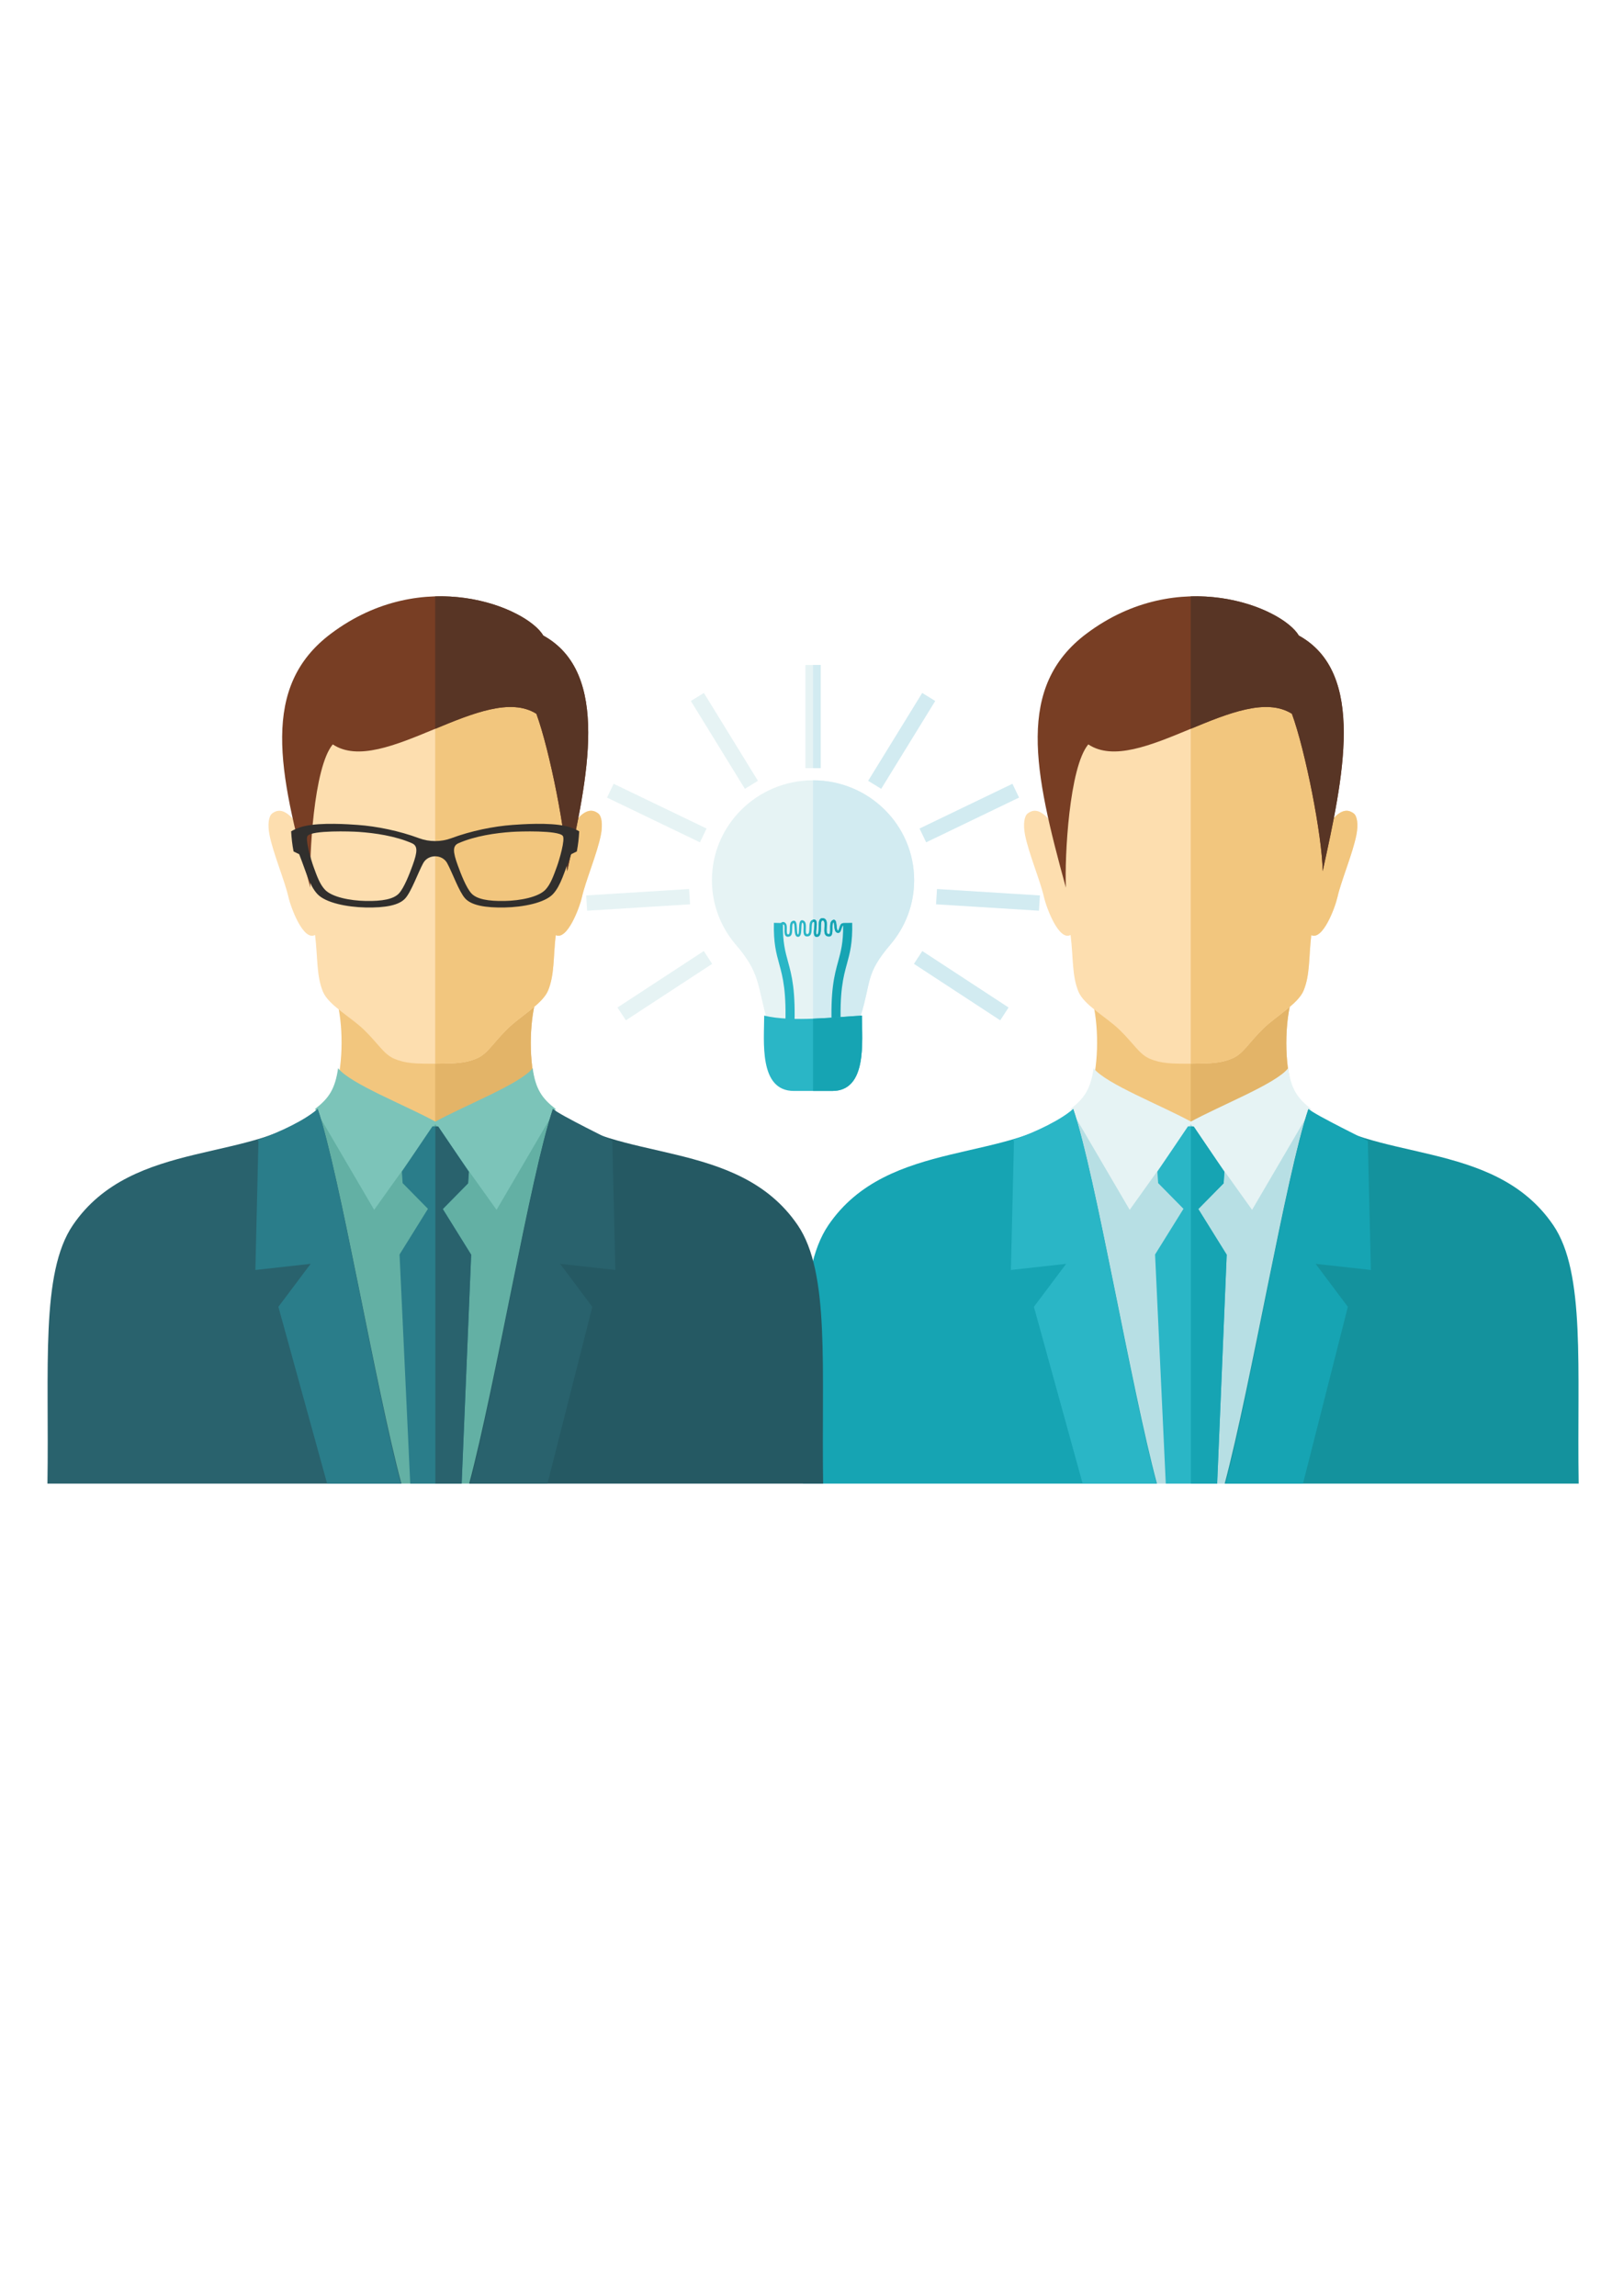 <?xml version="1.0" encoding="UTF-8"?>
<!DOCTYPE svg PUBLIC "-//W3C//DTD SVG 1.1//EN" "http://www.w3.org/Graphics/SVG/1.1/DTD/svg11.dtd">
<!-- Creator: CorelDRAW -->
<svg xmlns="http://www.w3.org/2000/svg" xml:space="preserve" width="210mm" height="297mm" version="1.1" style="shape-rendering:geometricPrecision; text-rendering:geometricPrecision; image-rendering:optimizeQuality; fill-rule:evenodd; clip-rule:evenodd"
viewBox="0 0 21000 29700"
 xmlns:xlink="http://www.w3.org/1999/xlink"
 xmlns:xodm="http://www.corel.com/coreldraw/odm/2003">
 <defs>
  <style type="text/css">
   <![CDATA[
    .fil7 {fill:#FDDEAF}
    .fil4 {fill:#F2C67E}
    .fil0 {fill:#E6F3F4}
    .fil5 {fill:#E3B468}
    .fil1 {fill:#D2EBF1}
    .fil6 {fill:#B7DFE4}
    .fil8 {fill:#783E24}
    .fil9 {fill:#583525}
    .fil12 {fill:#7CC4B9}
    .fil11 {fill:#63B0A4}
    .fil2 {fill:#2AB6C6}
    .fil16 {fill:#312F2D}
    .fil3 {fill:#16A4B3}
    .fil10 {fill:#14929D}
    .fil14 {fill:#2A7D8A}
    .fil13 {fill:#29626D}
    .fil15 {fill:#255963}
   ]]>
  </style>
 </defs>
 <g id="Слой_x0020_1">
  <path class="fil0" d="M10421.07 8602.9l197.94 0 0 1334.4 -197.94 0 0 -1334.4zm-1313.48 361.54l-168.47 104 698.94 1136.39 168.73 -103.73 -699.2 -1136.66 0 0zm-1167.51 1175.2l-85.91 178.47 1202.37 578.76 85.85 -178.47 -1202.31 -578.76 0 0zm-355.55 1444.13l12.03 197.74 1332.1 -82.82 -12.3 -197.74 -1331.83 82.82 0 0zm405.15 1449.98l108.61 165.7 1116.52 -730.58 -108.41 -165.64 -1116.72 730.52 0 0zm2530.26 -2939.36c722.62,0 1308.35,578.75 1308.35,1292.62 0,316.55 -115.06,606.58 -306.55,831.49 -335.1,393.58 -239.71,470.41 -396.8,961.94 -87.75,274.51 -396.6,328.12 -605,328.12 -210.05,0 -515.67,-16.51 -592.7,-297.73 -130.91,-476.66 -92.62,-624.27 -404.96,-987.72 -193.79,-225.31 -310.76,-517.25 -310.76,-836.1 0,-713.87 585.99,-1292.62 1308.42,-1292.62l0 0z"/>
  <path class="fil1" d="M10519.94 8602.9l99.07 0 0 1334.4 -99.07 0 0 -1334.4zm2530.19 4430.85l-1116.46 -730.52 -108.34 165.64 1116.46 730.58 108.34 -165.7 0 0zm405.42 -1449.72l-12.3 197.48 -1331.84 -82.82 12.31 -197.74 1331.83 83.08 0 0zm-355.75 -1444.39l85.84 178.21 -1202.04 579.02 -85.91 -178.47 1202.11 -578.76 0 0zm-1167.51 -1175.2l-699.2 1136.66 168.66 103.73 699.27 -1136.39 -168.73 -104 0 0zm-1412.35 1129.95c722.62,0 1308.35,578.75 1308.35,1292.62 0,316.75 -115.06,606.58 -306.29,831.23 -325.62,382.72 -245.1,466.27 -384.3,921.09l14.61 -0.66c0,328.58 72.88,974.63 -384.5,974.63l-247.87 0 0 -934.96 0 -1249.21 0 -32.04 0 -1802.7 0 0z"/>
  <path class="fil2" d="M10277.2 13317.99c21.12,-504.02 -32.96,-701.24 -81.96,-880.17 -35.46,-128.8 -67.96,-247.67 -64.47,-478.3 4.87,-0.46 9.47,0.92 13.68,5.79 6.97,8.35 6.51,32.49 6.05,57.29 -0.46,16.25 -0.92,32.96 1.12,47.17l0 0c3.75,30.85 16.25,52.63 51.77,48.22 45.46,-5.79 45.92,-54.08 46.64,-102.56 0.27,-33.88 0.73,-68.21 17.63,-74.27 2.3,-0.65 4.41,2.11 5.79,6.52 5.13,14.6 6.51,39.66 7.7,65.19 2.56,52.69 5.06,106.56 44.34,106.56 38.74,-0.26 41.04,-55.52 43.35,-109.59 1.18,-28.29 2.36,-56.57 8.15,-70.52 1.38,-3.02 3.03,-4.67 5.07,-3.68 17.63,7.37 16.25,43.81 15.13,78.41 -0.73,16.25 -1.45,32.23 -0.26,46.18 2.76,33.16 14.86,57.1 52.23,53.81 50.78,-4.41 52.23,-55.91 53.61,-107.88 0.92,-37.83 2.3,-75.92 24.8,-80.06 5.33,-0.92 7.89,3.22 9.27,10.2 3.03,16.51 0.27,43.15 -2.3,69.59 -3.02,27.9 -5.79,55.72 -2.76,76.18 4.14,25.72 16.25,41.25 43.35,37.1 46.18,-7.17 46.71,-66.11 47.17,-123.67 0.19,-20.66 0.19,-41.31 2.96,-58.28 2.56,-18.29 8.15,-31.12 21.11,-29.21 25.59,3.68 23.49,45.46 21.18,87.03 -3.02,54.53 -6.05,109.26 44.74,118.8 35.78,6.71 50.39,-11.84 55.98,-41.77 3.22,-16.97 2.96,-37.63 2.76,-58.48 -0.72,-34.8 -1.18,-71.24 14.14,-82.16 1.19,-1.19 -0.46,-4.67 0.46,-3.49 4.41,6.51 6.52,26.45 8.62,47.56l0 0.27c3.95,39.2 8.09,82.16 37.56,90.71 36.25,10.46 46.64,-21.77 57.1,-54.73 6.05,-19.08 12.3,-38.55 20.4,-38.29l49.46 -0.26 0 -29.93 -49.46 0c-30.13,0 -39.67,29.93 -48.95,59.2 -6.05,19.01 -11.84,37.57 -19.93,35.26l0 0c-10.26,-3.02 -13.48,-35.26 -16.25,-64.99 -2.56,-25.33 -5.13,-49.4 -14.4,-62.16 -10,-13.95 -23.42,-17.24 -42.24,-3.49 -27.82,20.19 -27.16,64.47 -26.44,106.7 0.2,19.27 0.46,38.55 -2.3,52.69 -2.11,12.56 -7.9,20.46 -20.92,17.89 -24.8,-4.67 -22.76,-46.44 -20.39,-87.95 2.96,-55.26 5.98,-110.25 -46.64,-118.14 -35.99,-5.33 -50.13,18.81 -55.52,54.53 -2.77,18.55 -2.77,40.39 -3.03,62.43 -0.2,45.06 -0.92,90.97 -21.58,94.2 -5.33,0.72 -8.09,-4.15 -9.27,-12.04l0 0c-2.77,-16.71 0,-42.5 2.56,-68.22 3.03,-28.81 6.05,-57.56 2.31,-78.21 -4.61,-24.87 -17.17,-39.21 -44.28,-34.34 -46.44,8.81 -47.82,58.94 -49.2,108.8 -0.92,38.29 -2.11,76.64 -25.99,78.68 -13.94,1.18 -18.61,-10.39 -19.73,-26.44l0 -0.2c-1.18,-12.57 -0.72,-27.43 0,-42.23 1.58,-45.07 3.22,-91.9 -33.42,-107.23 -22.3,-9.28 -35.98,-0.26 -44.34,19.73l0 0c-7.89,19.02 -9.27,49.67 -10.46,80.98 -1.64,39.93 -3.22,80.52 -13.41,80.52 -10.46,0 -12.57,-39.21 -14.41,-77.75 -1.38,-27.63 -2.76,-55.26 -9.08,-73.55 -7.89,-21.84 -20.85,-33.22 -44.07,-25.06 -36.91,12.76 -37.63,58.02 -37.83,102.36 -0.46,35.45 -0.92,70.25 -20.39,72.82 -12.1,1.64 -16.71,-8.09 -18.35,-22.04l0 0c-1.65,-12.5 -1.39,-27.63 -0.93,-42.96 0.66,-30.39 1.12,-60.32 -13.02,-77.03 -24.8,-29.01 -45.92,-19.73 -65.91,-5.52l-87.96 -2.11c-5.98,259.64 29.48,389.37 68.02,530.27 46.84,170.58 98.15,358.32 77.96,844.72l117.68 4.6z"/>
  <path class="fil3" d="M10762.87 13317.99c-21.11,-504.02 32.96,-701.24 81.97,-880.17 34.53,-126.23 66.83,-243 64.47,-464.36l0 0c-8.1,-0.26 -14.35,19.21 -20.4,38.29 -10.46,32.96 -20.85,65.19 -57.1,54.73 -29.47,-8.55 -33.61,-51.51 -37.56,-90.71l0 -0.27c-2.1,-21.11 -4.21,-41.05 -8.62,-47.56 -0.92,-1.18 0.73,2.3 -0.46,3.49 -15.32,10.92 -14.86,47.36 -14.14,82.16 0.2,20.85 0.46,41.51 -2.76,58.48 -5.59,29.93 -20.2,48.48 -55.98,41.77 -50.79,-9.54 -47.76,-64.27 -44.74,-118.8 2.31,-41.57 4.41,-83.35 -21.18,-87.03 -12.96,-1.91 -18.55,10.92 -21.11,29.21 -2.77,16.97 -2.77,37.62 -2.96,58.28 -0.46,57.56 -0.99,116.5 -47.17,123.67 -27.1,4.15 -39.21,-11.38 -43.35,-37.1 -3.03,-20.46 -0.26,-48.28 2.76,-76.18 2.57,-26.44 5.33,-53.08 2.3,-69.59 -1.38,-6.98 -3.94,-11.12 -9.27,-10.2 -2.76,0.46 -5.33,1.64 -7.43,3.03l0 -32.04 1.9 -0.46c27.11,-4.87 39.67,9.47 44.28,34.34 3.74,20.65 0.72,49.4 -2.31,78.21 -2.56,25.72 -5.33,51.51 -2.56,68.22l0 0c1.18,7.89 3.94,12.76 9.27,12.04 20.66,-3.23 21.38,-49.14 21.58,-94.2 0.26,-22.04 0.26,-43.88 3.03,-62.43 5.39,-35.72 19.53,-59.86 55.52,-54.53 52.62,7.89 49.6,62.88 46.64,118.14 -2.37,41.51 -4.41,83.28 20.39,87.95 13.02,2.57 18.81,-5.33 20.92,-17.89 2.76,-14.14 2.5,-33.42 2.3,-52.69 -0.72,-42.23 -1.38,-86.51 26.44,-106.7 18.82,-13.75 32.24,-10.46 42.24,3.49 9.27,12.76 11.84,36.83 14.4,62.16 2.77,29.73 5.99,61.97 16.25,64.99l0 0c8.09,2.31 13.88,-16.25 19.93,-35.26 9.28,-29.27 18.82,-59 48.48,-59.2l0 -2.11 117.69 -2.76c6.05,259.64 -29.47,389.37 -68.02,530.27 -46.84,170.58 -98.15,358.32 -77.95,844.72l-117.69 4.6z"/>
  <path class="fil2" d="M11152.31 13138.67c0,328.58 73.08,974.63 -384.5,974.63l-495.48 0c-457.65,0 -384.56,-646.05 -384.56,-974.63 361.54,88.41 958.91,15.52 1264.54,0z"/>
  <path class="fil3" d="M11152.31 13138.67c0,328.58 72.88,974.63 -384.5,974.63l-247.67 0 0 -934.96c239.97,-8.62 474.62,-31.84 632.17,-39.67z"/>
  <path class="fil4" d="M16740.66 14141.19c85.45,226.23 433.97,503.31 835.24,649.28 1472.48,536.32 2103.46,496.85 2571.97,1868.35 -636.05,676.71 -1415.58,1216.98 -2289.76,1572.53l-4898.5 0c-801.29,-325.82 -1522.79,-806.88 -2127.53,-1405.64 37.56,-2370.54 2651.36,-993.05 3267.22,-2684.52 115.58,-318.19 120.9,-816.69 47.36,-1145.53l1273.35 24.4 1273.55 -24.4c-73.54,328.84 -72.36,828.73 47.1,1145.53z"/>
  <path class="fil5" d="M16740.66 14141.19c68.74,182.16 303.13,404.24 612.7,538.83 1525.83,664.4 2632.09,625.39 2794.51,1978.8 -636.05,676.71 -1415.58,1216.98 -2289.76,1572.53l-2451.32 0 0 -5211.55 13.22 0.26 1273.55 -24.4c-73.54,328.84 -72.36,828.73 47.1,1145.53z"/>
  <polygon class="fil6" points="13886.49,14374.59 15416.06,14538.46 16964.85,14364.66 16821.71,19193.03 14045.49,19193.03 "/>
  <path class="fil7" d="M15439.75 13759.85c-7.24,0.46 -14.41,0.46 -21.58,0.73 -264.58,1.64 -396.14,-2.77 -540.01,-63.35 -138.8,-59.21 -206.36,-195.64 -397.59,-379.7 -162.42,-156.63 -454.36,-316.28 -525.6,-486.85 -86.31,-207.68 -65.91,-433.71 -102.82,-735.65 -150.84,83.08 -312.14,-348.78 -344.37,-490.61 -47.1,-208.86 -197.74,-564.34 -244.84,-802.94 -26.71,-136.43 -10.46,-245.04 35.52,-279.18 100.45,-74.93 204.19,-30.85 356.21,181.76 -8.81,-301.75 -12.76,-556.06 25.33,-775.38 208.4,-1194.41 3127.76,-1863.95 3454.5,-5.53 38.55,219.26 35.26,474.1 26.91,776.7 150.64,-209.06 253.46,-252.01 353.45,-177.55 45.98,34.14 62.42,142.75 35.26,279.18 -46.84,238.6 -197.48,594.08 -244.58,802.94 -31.78,140.19 -190.05,563.69 -339.31,493.18 -33.15,292.6 -15.06,512.84 -99.07,717.29 -70.78,171.3 -360.62,333.05 -522.11,491.06 -190.31,186.56 -257.41,323.06 -395.49,384.31 -138.27,60.32 -265.23,68.48 -509.81,69.59z"/>
  <path class="fil4" d="M15439.75 13759.85c-7.24,0.46 -14.41,0.46 -21.58,0.73l-11.38 0 0 -4983.42c782.48,-68.88 1567.33,233.92 1727.71,1145.99 38.55,219.26 35.26,474.1 26.91,776.7 150.64,-209.06 253.46,-252.01 353.45,-177.55 45.98,34.14 62.42,142.75 35.26,279.18 -46.84,238.6 -197.48,594.08 -244.58,802.94 -31.78,140.19 -190.05,563.69 -339.31,493.18 -33.15,292.6 -15.06,512.84 -99.07,717.29 -70.78,171.3 -360.62,333.05 -522.11,491.06 -190.31,186.56 -257.41,323.06 -395.49,384.31 -138.27,60.32 -265.23,68.48 -509.81,69.59z"/>
  <path class="fil0" d="M16667.58 13819.06c38.09,267.8 119.52,390.81 297.73,526.32l-764.66 1305.85 -808.99 -1132.25c402.19,-221.62 1119.03,-497.77 1275.92,-699.92z"/>
  <path class="fil0" d="M14150.34 13819.06c-38.28,267.8 -119.72,390.81 -297.93,526.32l764.66 1305.85 809.19 -1132.25c-402.19,-221.62 -1119.22,-497.77 -1275.92,-699.92z"/>
  <path class="fil3" d="M13886.75 14347.03c-795.31,709.66 -2392.64,363.84 -3167.95,1501.68 -421.67,618.88 -305.36,1851.91 -329.31,3344.32l4579.85 0c-337.93,-1261.78 -791.37,-3982.74 -1082.59,-4846z"/>
  <polygon class="fil2" points="15445.27,14573.25 15842.6,15159.24 15832.6,15307.98 15504.94,15640.77 15872.33,16231.63 15749.06,19193.03 15083.99,19193.03 14945.46,16228.8 15313.05,15638.01 14985.32,15305.22 14975.39,15156.48 15371.27,14570.95 "/>
  <polygon class="fil3" points="15445.27,14573.25 15842.6,15159.24 15832.6,15307.98 15504.94,15640.77 15872.33,16231.63 15749.06,19193.03 15408.89,19193.03 15408.89,14572.14 "/>
  <path class="fil2" d="M13886.75 14347.03c-168.01,142.02 -466.92,289.84 -783.01,401.93l16.05 11.84 -39.73 1668.31 714.99 -79.4 -417.26 556.06 630.53 2287.26 954.31 0c-335.36,-1259.67 -783.93,-3980.44 -1075.88,-4846z"/>
  <path class="fil8" d="M14081.47 9629.83c-247.61,296.09 -307.27,1452.21 -289.9,1853.49 -418.38,-1518.39 -643.29,-2602.42 265.03,-3285.11 1192.38,-896.29 2531.64,-341.88 2748.86,23.61 876.02,483.9 571.58,1845.86 308.65,3048.69 -6.51,-462.52 -226.29,-1568.98 -397.99,-2036.62 -667.23,-419.57 -1991.82,825.24 -2634.65,395.94z"/>
  <path class="fil9" d="M15406.79 7715.23c696.44,-19.93 1263.81,279.64 1398.67,506.85 876.02,483.64 571.58,1845.6 308.65,3048.43 -6.51,-462.52 -226.29,-1568.98 -397.99,-2036.62 -329.76,-207.48 -820.17,-8.1 -1309.33,194.45l0 -1713.11z"/>
  <path class="fil10" d="M16929.13 14347.03c795.31,709.66 2392.38,363.84 3167.95,1501.68 421.67,618.88 305.37,1851.91 329.31,3344.32l-4580.11 0c337.93,-1261.78 791.63,-3982.74 1082.85,-4846z"/>
  <path class="fil3" d="M16930.97 14347.03c102.09,86.04 772.55,409.82 767.22,413.77l39.67 1668.31 -714.99 -79.4 417.06 556.06 -580.66 2287.26 -1001.8 0c333.25,-1253.16 779.52,-3973.92 1073.5,-4846z"/>
  <path class="fil4" d="M6964.92 14141.19c85.39,226.23 433.97,503.31 835.17,649.28 1472.48,536.32 2103.47,496.85 2572.04,1868.35 -636.12,676.71 -1415.64,1216.98 -2289.83,1572.53l-4898.43 0c-801.36,-325.82 -1522.86,-806.88 -2127.6,-1405.64 37.63,-2370.54 2651.36,-993.05 3267.28,-2684.52 115.52,-318.19 120.91,-816.69 47.3,-1145.53l1273.35 24.4 1273.62 -24.4c-73.61,328.84 -72.43,828.73 47.1,1145.53z"/>
  <path class="fil5" d="M6964.92 14141.19c68.68,182.16 303.06,404.24 612.63,538.83 1525.83,664.4 2632.09,625.39 2794.58,1978.8 -636.12,676.71 -1415.64,1216.98 -2289.83,1572.53l-2451.32 0 0 -5211.55 13.22 0.26 1273.62 -24.4c-73.61,328.84 -72.43,828.73 47.1,1145.53z"/>
  <polygon class="fil11" points="4110.75,14374.59 5640.26,14538.46 7189.11,14364.66 7045.9,19193.03 4269.68,19193.03 "/>
  <path class="fil7" d="M5663.94 13759.85c-7.17,0.46 -14.41,0.46 -21.58,0.73 -264.57,1.64 -396.14,-2.77 -540.01,-63.35 -138.8,-59.21 -206.29,-195.64 -397.52,-379.7 -162.48,-156.63 -454.43,-316.28 -525.67,-486.85 -86.3,-207.68 -65.91,-433.71 -102.75,-735.65 -150.91,83.08 -312.14,-348.78 -344.44,-490.61 -47.1,-208.86 -197.67,-564.34 -244.77,-802.94 -26.71,-136.43 -10.46,-245.04 35.45,-279.18 100.52,-74.93 204.26,-30.85 356.21,181.76 -8.81,-301.75 -12.76,-556.06 25.33,-775.38 208.4,-1194.41 3127.76,-1863.95 3454.5,-5.53 38.55,219.26 35.33,474.1 26.97,776.7 150.58,-209.06 253.4,-252.01 353.39,-177.55 45.98,34.14 62.43,142.75 35.32,279.18 -46.9,238.6 -197.48,594.08 -244.64,802.94 -31.51,140.19 -190.05,563.69 -339.24,493.18 -33.22,292.6 -15.07,512.84 -99.14,717.29 -70.78,171.3 -360.62,333.05 -521.91,491.06 -190.51,186.56 -257.54,323.06 -395.62,384.31 -138.34,60.32 -265.3,68.48 -509.88,69.59z"/>
  <path class="fil4" d="M5663.94 13759.85c-7.17,0.46 -14.41,0.46 -21.58,0.73l-11.38 0 0 -4983.42c782.55,-68.88 1567.4,233.92 1727.71,1145.99 38.55,219.26 35.33,474.1 26.97,776.7 150.58,-209.06 253.4,-252.01 353.39,-177.55 45.98,34.14 62.43,142.75 35.32,279.18 -46.9,238.6 -197.48,594.08 -244.64,802.94 -31.51,140.19 -190.05,563.69 -339.24,493.18 -33.22,292.6 -15.07,512.84 -99.14,717.29 -70.78,171.3 -360.62,333.05 -521.91,491.06 -190.51,186.56 -257.54,323.06 -395.62,384.31 -138.34,60.32 -265.3,68.48 -509.88,69.59z"/>
  <path class="fil12" d="M6891.84 13819.06c38.02,267.8 119.46,390.81 297.73,526.32l-764.46 1305.85 -809.19 -1132.25c402.13,-221.62 1119.02,-497.77 1275.92,-699.92z"/>
  <path class="fil12" d="M4374.6 13819.06c-38.28,267.8 -119.79,390.81 -297.99,526.32l764.65 1305.85 809.19 -1132.25c-402.12,-221.62 -1119.22,-497.77 -1275.85,-699.92z"/>
  <path class="fil13" d="M4110.95 14347.03c-795.25,709.66 -2392.58,363.84 -3167.89,1501.68 -421.67,618.88 -305.69,1851.91 -329.31,3344.32l4579.78 0c-337.86,-1261.78 -791.3,-3982.74 -1082.58,-4846z"/>
  <polygon class="fil14" points="5669.53,14573.25 6066.79,15159.24 6056.86,15307.98 5729.13,15640.77 6096.53,16231.63 5973.31,19193.03 5308.19,19193.03 5169.65,16228.8 5537.24,15638.01 5209.58,15305.22 5199.58,15156.48 5595.46,14570.95 "/>
  <polygon class="fil13" points="5669.53,14573.25 6066.79,15159.24 6056.86,15307.98 5729.13,15640.77 6096.53,16231.63 5973.31,19193.03 5633.09,19193.03 5633.09,14572.14 "/>
  <path class="fil14" d="M4110.95 14347.03c-168.01,142.02 -466.93,289.84 -783.01,401.93l16.05 11.84 -39.67 1668.31 714.99 -79.4 -417.26 556.06 630.53 2287.26 954.24 0c-335.36,-1259.67 -783.93,-3980.44 -1075.87,-4846z"/>
  <path class="fil8" d="M4305.66 9629.83c-247.6,296.09 -307.27,1452.21 -289.84,1853.49 -418.44,-1518.39 -643.28,-2602.42 265.04,-3285.11 1192.31,-896.29 2531.58,-341.88 2748.79,23.61 876.03,483.9 571.58,1845.86 308.65,3048.69 -6.51,-462.52 -226.29,-1568.98 -397.98,-2036.62 -667.17,-419.57 -1991.83,825.24 -2634.66,395.94z"/>
  <path class="fil9" d="M5630.98 7715.23c696.44,-19.93 1263.82,279.64 1398.67,506.85 876.03,483.64 571.58,1845.6 308.65,3048.43 -6.51,-462.52 -226.29,-1568.98 -397.98,-2036.62 -329.77,-207.48 -820.11,-8.1 -1309.34,194.45l0 -1713.11z"/>
  <path class="fil15" d="M7153.32 14347.03c795.31,709.66 2392.38,363.84 3167.96,1501.68 421.66,618.88 305.42,1851.91 329.3,3344.32l-4580.04 0c337.86,-1261.78 791.56,-3982.74 1082.78,-4846z"/>
  <path class="fil13" d="M7155.23 14347.03c102.09,86.04 772.55,409.82 767.15,413.77l39.74 1668.31 -714.99 -79.4 416.99 556.06 -580.59 2287.26 -1001.87 0c333.25,-1253.16 779.52,-3973.92 1073.57,-4846z"/>
  <path class="fil16" d="M5338.84 11194.14c-40.85,112.82 -108.14,286.42 -174.52,361.08 -68.94,77.56 -220.7,104.46 -433.05,100.25 -203.07,-3.88 -436.99,-50.32 -527.04,-146.17 -65.66,-69.86 -103.48,-174.26 -149.66,-302.6 -25.98,-71.96 -110.91,-352.07 -73.54,-394.76 62.88,-72.42 558.09,-57.29 662.29,-49.86 206.56,14.34 471.34,52.43 685.26,145.97 78.68,34.08 74.27,109.53 10.26,286.09zm584.08 0c-64.07,-176.56 -68.47,-252.01 10.2,-286.09 213.99,-93.54 478.77,-131.63 685.32,-145.97 104.4,-7.43 599.41,-22.56 662.3,49.86 37.37,42.69 -47.56,322.8 -73.54,394.76 -46.45,128.34 -84.01,232.74 -149.46,302.6 -90.25,95.85 -324.18,142.29 -527.25,146.17 -212.34,4.21 -364.1,-22.69 -433.04,-100.25 -66.58,-74.66 -133.41,-248.26 -174.53,-361.08l0 0zm-136.89 -27.83c67.76,124.86 152.42,366.41 231.1,454.63 81.96,91.89 261.55,123.67 513.1,118.8 240.7,-4.61 517.77,-59.67 624.54,-173.14 102.75,-109.73 147.81,-291.68 235.76,-516.07l72.82 -35.52c18.16,-95.19 25.33,-163.6 31.12,-260.36 -19.74,-12.77 -88.15,-48.29 -173.14,-67.56 -218.33,-49.67 -572.51,-23.69 -686.9,-15.53 -244.58,17.37 -537.9,76.31 -796.89,172.88 -129.99,48.28 -283.13,48.28 -413.31,0 -259.25,-96.57 -552.11,-155.51 -796.96,-172.88 -114.39,-8.16 -468.5,-34.14 -687.1,15.53 -84.46,19.27 -153.2,54.79 -173.14,67.56 6.06,96.76 13.23,165.17 31.32,260.36l72.88 35.52c87.96,224.39 132.95,406.34 236.03,516.07 106.77,113.47 383.84,168.53 624.21,173.14 251.62,4.87 431.21,-26.91 513.11,-118.8 78.67,-88.22 163.6,-329.77 231.16,-454.63 64.26,-118.34 246.22,-118.34 310.29,0l0 0z"/>
 </g>
</svg>
